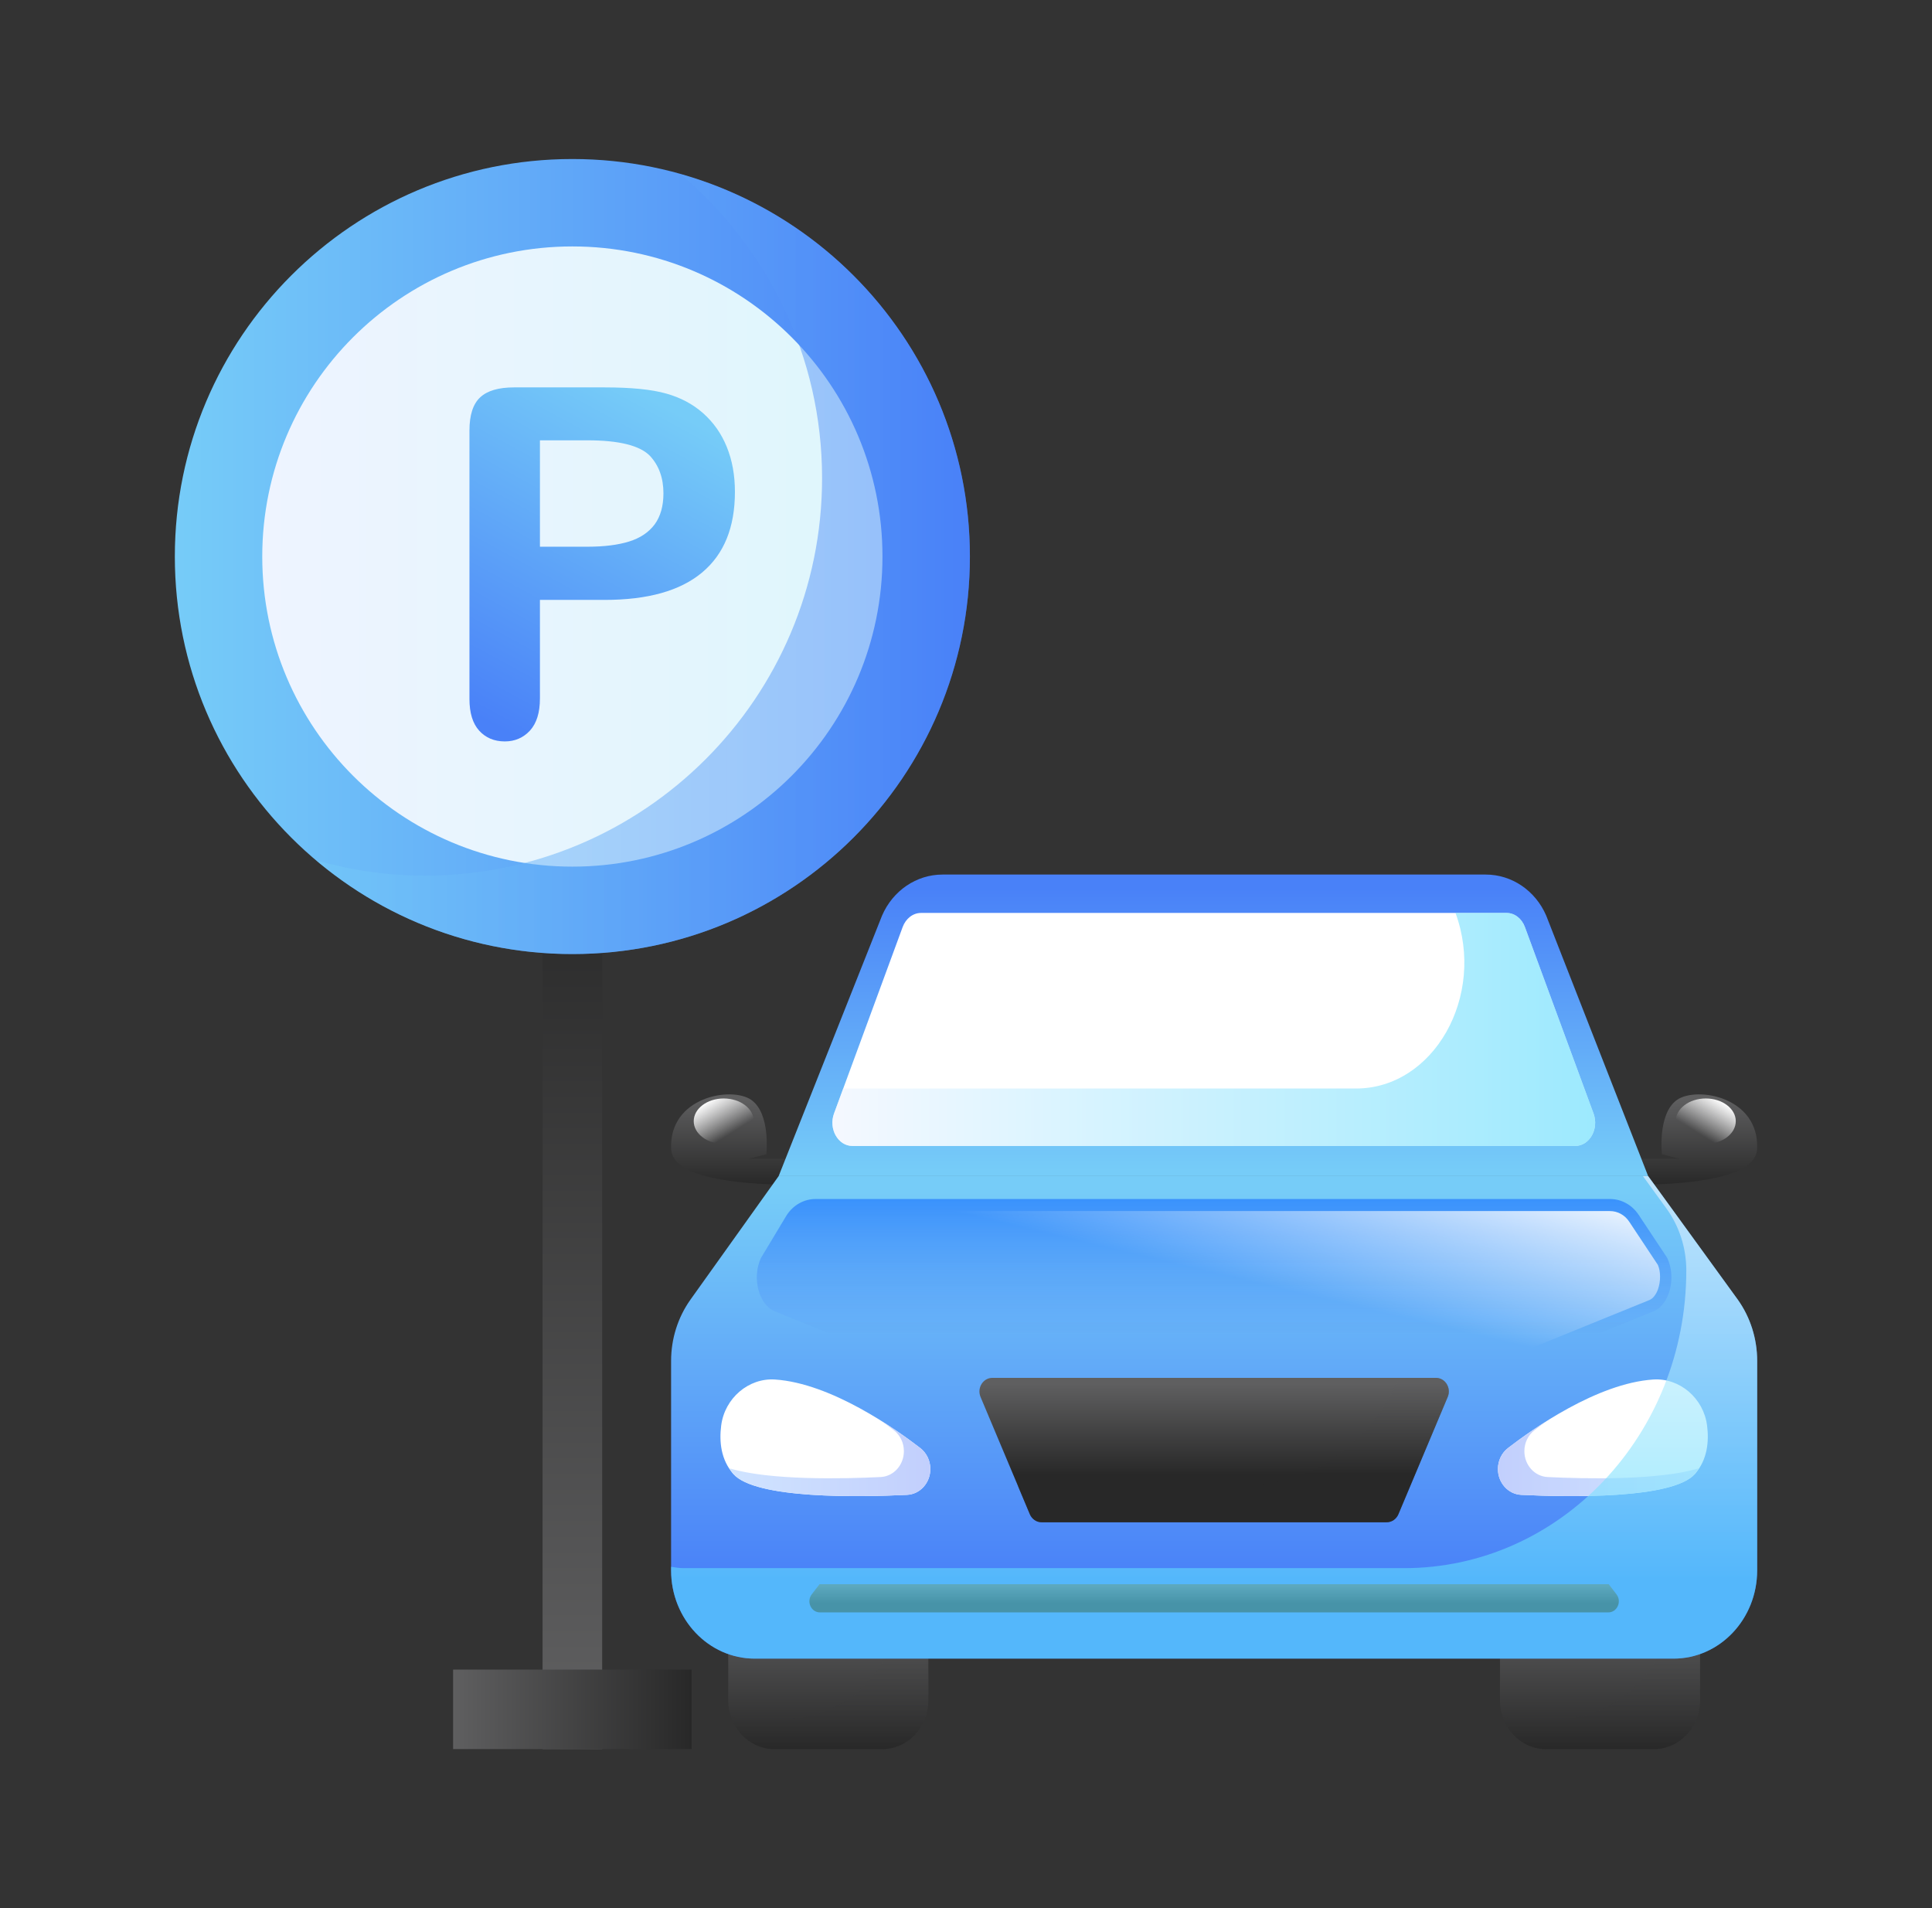 <svg fill="none" viewBox="0 0 81 80" height="80" width="81" xmlns="http://www.w3.org/2000/svg">
    <rect x="0" y="0" width="81" height="80" fill="#333333" stroke="none"/>
    <path fill="url(#paint0_linear_722_44871)" d="M70.31 46.114C69.487 46.692 69.677 48.394 69.677 48.394L70.437 48.587H67.488V49.662C68.053 49.676 68.662 49.68 69.275 49.661H69.282C71.451 49.594 73.621 49.255 73.668 48.169C73.763 45.985 71.134 45.535 70.31 46.114Z">
    </path>
    <path fill="url(#paint1_linear_722_44871)" d="M31.496 46.114C32.319 46.692 32.129 48.394 32.129 48.394L31.369 48.587H34.318V49.662C33.753 49.676 33.144 49.68 32.531 49.661H32.524C30.355 49.594 28.185 49.255 28.138 48.169C28.043 45.985 30.672 45.535 31.496 46.114Z">
    </path>
    <path fill="url(#paint2_linear_722_44871)" d="M71.515 47.959C72.21 47.959 72.773 47.532 72.773 47.007C72.773 46.481 72.21 46.055 71.515 46.055C70.82 46.055 70.257 46.481 70.257 47.007C70.257 47.532 70.82 47.959 71.515 47.959Z">
    </path>
    <path fill="url(#paint3_linear_722_44871)" d="M30.343 47.959C31.038 47.959 31.602 47.532 31.602 47.007C31.602 46.481 31.038 46.055 30.343 46.055C29.648 46.055 29.085 46.481 29.085 47.007C29.085 47.532 29.648 47.959 30.343 47.959Z">
    </path>
    <path fill="url(#paint4_linear_722_44871)" d="M62.886 67.011V71.291C62.886 72.419 63.752 73.333 64.821 73.333H69.338C70.407 73.333 71.274 72.419 71.274 71.291V67.011H62.886Z">
    </path>
    <path fill="url(#paint5_linear_722_44871)" d="M70.075 67.011C70.075 69.802 67.931 72.064 65.286 72.064H63.622C63.402 72.064 63.194 72.017 62.996 71.945C63.256 72.751 63.97 73.333 64.821 73.333H69.338C70.407 73.333 71.273 72.419 71.273 71.291V67.011H70.075Z" opacity="0.5">
    </path>
    <path fill="url(#paint6_linear_722_44871)" d="M30.531 67.011V71.291C30.531 72.419 31.398 73.333 32.467 73.333H36.984C38.053 73.333 38.919 72.419 38.919 71.291V67.011H30.531Z">
    </path>
    <path fill="url(#paint7_linear_722_44871)" d="M37.721 67.011C37.721 69.802 35.577 72.064 32.933 72.064H31.269C31.048 72.064 30.84 72.017 30.643 71.945C30.902 72.751 31.617 73.333 32.467 73.333H36.984C38.053 73.333 38.92 72.419 38.92 71.291V67.011H37.721Z" opacity="0.5">
    </path>
    <path fill="url(#paint8_linear_722_44871)" d="M32.645 49.31H69.1L72.86 54.493C73.386 55.233 73.67 56.132 73.67 57.056V65.84C73.67 67.883 72.099 69.54 70.163 69.54H31.643C29.706 69.54 28.136 67.883 28.136 65.84V57.056C28.136 56.132 28.42 55.233 28.945 54.493L32.645 49.31Z">
    </path>
    <path fill="url(#paint9_linear_722_44871)" d="M32.645 49.31L36.98 38.389C37.432 37.34 38.423 36.667 39.516 36.667H62.291C63.383 36.667 64.374 37.34 64.826 38.389L69.1 49.31H32.645Z">
    </path>
    <path fill="white" d="M66.81 46.686L63.933 38.868C63.801 38.509 63.499 38.276 63.164 38.276H38.614C38.279 38.276 37.976 38.509 37.844 38.868L34.967 46.686C34.73 47.33 35.136 48.046 35.737 48.046H66.04C66.642 48.046 67.047 47.33 66.81 46.686Z">
    </path>
    <path fill="url(#paint10_linear_722_44871)" d="M66.81 46.686L63.933 38.868C63.801 38.509 63.499 38.276 63.163 38.276H61.022C62.304 41.761 60.11 45.637 56.855 45.637H35.353L34.967 46.686C34.73 47.33 35.136 48.046 35.737 48.046H66.04C66.642 48.046 67.047 47.33 66.81 46.686Z" opacity="0.6">
    </path>
    <path fill="white" d="M63.224 60.711C64.25 59.917 66.961 57.994 69.314 57.838C70.417 57.765 71.426 58.618 71.571 59.774C71.655 60.445 71.582 61.201 71.065 61.793C70.139 62.856 65.758 62.771 63.777 62.674C63.228 62.647 62.801 62.169 62.801 61.589C62.801 61.241 62.958 60.917 63.224 60.711Z">
    </path>
    <path fill="url(#paint11_linear_722_44871)" d="M63.224 60.711C63.583 60.433 64.157 60.015 64.842 59.584C64.647 59.726 64.472 59.856 64.333 59.964C64.067 60.169 63.91 60.493 63.91 60.842C63.91 61.422 64.337 61.9 64.886 61.927C66.462 62.004 69.551 62.071 71.217 61.562C71.166 61.639 71.129 61.721 71.065 61.793C70.139 62.856 65.758 62.77 63.777 62.674C63.228 62.647 62.801 62.169 62.801 61.589C62.801 61.241 62.958 60.917 63.224 60.711Z">
    </path>
    <path fill="white" d="M38.582 60.711C37.556 59.917 34.845 57.994 32.492 57.838C31.389 57.765 30.38 58.618 30.235 59.774C30.15 60.445 30.224 61.201 30.741 61.793C31.666 62.856 36.048 62.771 38.029 62.674C38.578 62.647 39.005 62.169 39.005 61.589C39.005 61.241 38.848 60.917 38.582 60.711Z">
    </path>
    <path fill="url(#paint12_linear_722_44871)" d="M38.582 60.711C38.222 60.433 37.649 60.015 36.964 59.584C37.159 59.726 37.334 59.856 37.473 59.964C37.739 60.169 37.896 60.493 37.896 60.842C37.896 61.422 37.469 61.9 36.919 61.927C35.344 62.004 32.255 62.071 30.589 61.562C30.639 61.639 30.677 61.721 30.74 61.793C31.666 62.856 36.048 62.77 38.029 62.674C38.578 62.647 39.005 62.169 39.005 61.589C39.005 61.241 38.848 60.917 38.582 60.711Z">
    </path>
    <path fill="url(#paint13_linear_722_44871)" d="M69.9 52.74L68.698 50.929C68.424 50.516 67.976 50.27 67.498 50.27H34.195C33.693 50.27 33.227 50.541 32.958 50.988L31.905 52.74C31.515 53.573 31.808 54.705 32.484 54.98L37.905 57.184C38.966 57.615 40.064 57.834 41.167 57.834H50.319H51.486H60.638C61.741 57.834 62.839 57.615 63.9 57.184L69.321 54.98C69.998 54.705 70.29 53.573 69.9 52.74Z">
    </path>
    <path fill="url(#paint14_linear_722_44871)" d="M41.167 57.328C40.122 57.328 39.082 57.12 38.077 56.711L32.657 54.508C32.51 54.449 32.379 54.288 32.297 54.065C32.167 53.713 32.181 53.291 32.335 52.965L33.363 51.257C33.544 50.956 33.855 50.776 34.195 50.776H67.498C67.82 50.776 68.121 50.941 68.304 51.219L69.506 53.031C69.623 53.291 69.637 53.713 69.508 54.065C69.425 54.288 69.296 54.449 69.149 54.508L63.729 56.711C62.724 57.12 61.684 57.328 60.639 57.328H41.167Z">
    </path>
    <path fill="url(#paint15_linear_722_44871)" d="M60.201 57.769H51.811H49.995H41.604C41.213 57.769 40.952 58.193 41.11 58.57L43.176 63.484C43.263 63.69 43.456 63.823 43.67 63.823H49.995H51.811H58.136C58.349 63.823 58.543 63.69 58.629 63.484L60.695 58.57C60.854 58.193 60.592 57.769 60.201 57.769Z">
    </path>
    <path fill="url(#paint16_linear_722_44871)" d="M60.202 57.769H58.65C57.489 60.531 54.894 62.312 52.03 62.312H50.064H48.248H42.684L43.176 63.484C43.263 63.69 43.457 63.823 43.67 63.823H49.995H51.811H58.136C58.35 63.823 58.543 63.69 58.63 63.484L60.696 58.57C60.854 58.193 60.592 57.769 60.202 57.769Z" opacity="0.5">
    </path>
    <path fill="url(#paint17_linear_722_44871)" d="M67.447 66.421H34.359L34.034 66.843C33.8 67.147 34.005 67.602 34.376 67.602H50.903H67.429C67.8 67.602 68.005 67.147 67.771 66.843L67.447 66.421Z">
    </path>
    <path fill="url(#paint18_linear_722_44871)" d="M72.86 54.493L69.1 49.31H68.881L69.866 50.667C70.406 51.412 70.699 52.324 70.699 53.263C70.699 60.157 65.402 65.747 58.868 65.747H28.672C28.488 65.747 28.312 65.719 28.136 65.69V65.84C28.136 67.883 29.706 69.54 31.643 69.54H70.163C72.1 69.54 73.67 67.883 73.67 65.84V57.056C73.67 56.132 73.386 55.233 72.86 54.493Z" opacity="0.6">
    </path>
    <path fill="url(#paint19_linear_722_44871)" d="M22.747 30H25.247V73.333H22.747V30Z">
    </path>
    <path fill="url(#paint20_linear_722_44871)" d="M23.997 40C33.202 40 40.663 32.538 40.663 23.333C40.663 14.129 33.202 6.667 23.997 6.667C14.792 6.667 7.33 14.129 7.33 23.333C7.33 32.538 14.792 40 23.997 40Z">
    </path>
    <path fill="url(#paint21_linear_722_44871)" d="M23.997 36.335C31.177 36.335 36.998 30.514 36.998 23.334C36.998 16.153 31.177 10.332 23.997 10.332C16.816 10.332 10.995 16.153 10.995 23.334C10.995 30.514 16.816 36.335 23.997 36.335Z">
    </path>
    <path fill="url(#paint22_linear_722_44871)" d="M25.346 25.152H22.637V29.285C22.637 29.875 22.498 30.323 22.221 30.629C21.939 30.933 21.588 31.085 21.165 31.085C20.72 31.085 20.363 30.934 20.088 30.632C19.817 30.332 19.682 29.887 19.682 29.304V18.053C19.682 17.404 19.831 16.939 20.13 16.661C20.428 16.381 20.901 16.242 21.553 16.242H25.346C26.468 16.242 27.329 16.329 27.933 16.501C28.53 16.668 29.048 16.942 29.482 17.327C29.916 17.713 30.246 18.183 30.472 18.741C30.698 19.298 30.812 19.925 30.812 20.623C30.812 22.11 30.354 23.236 29.437 24.002C28.52 24.77 27.159 25.152 25.346 25.152ZM24.627 18.461H22.637V22.922H24.627C25.325 22.922 25.909 22.849 26.377 22.703C26.843 22.558 27.2 22.318 27.447 21.986C27.69 21.654 27.815 21.22 27.815 20.682C27.815 20.038 27.624 19.514 27.246 19.109C26.822 18.678 25.95 18.461 24.627 18.461Z">
    </path>
    <path fill="url(#paint23_linear_722_44871)" d="M28.537 7.309C32.16 10.366 34.466 14.934 34.466 20.046C34.466 29.251 27.004 36.713 17.799 36.713C16.224 36.713 14.705 36.48 13.26 36.071C16.161 38.519 19.904 40 23.997 40C33.202 40 40.664 32.538 40.664 23.333C40.664 15.704 35.532 9.287 28.537 7.309Z" opacity="0.5">
    </path>
    <path fill="url(#paint24_linear_722_44871)" d="M18.997 70H28.997V73.333H18.997V70Z">
    </path>
    <defs>
        <linearGradient gradientUnits="userSpaceOnUse" y2="49.715" x2="70.578" y1="46.063" x1="70.578" id="paint0_linear_722_44871">
            <stop stop-color="#5F5F60">
            </stop>
            <stop stop-color="#282828" offset="1">
            </stop>
        </linearGradient>
        <linearGradient gradientUnits="userSpaceOnUse" y2="49.715" x2="31.226" y1="46.063" x1="31.226" id="paint1_linear_722_44871">
            <stop stop-color="#5F5F60">
            </stop>
            <stop stop-color="#282828" offset="1">
            </stop>
        </linearGradient>
        <linearGradient gradientUnits="userSpaceOnUse" y2="47.514" x2="71.197" y1="46.092" x1="72.09" id="paint2_linear_722_44871">
            <stop stop-color="white">
            </stop>
            <stop stop-opacity="0" stop-color="white" offset="0.997">
            </stop>
        </linearGradient>
        <linearGradient gradientUnits="userSpaceOnUse" y2="47.514" x2="30.662" y1="46.092" x1="29.767" id="paint3_linear_722_44871">
            <stop stop-color="white">
            </stop>
            <stop stop-opacity="0" stop-color="white" offset="0.997">
            </stop>
        </linearGradient>
        <linearGradient gradientUnits="userSpaceOnUse" y2="73.402" x2="67.08" y1="67.313" x1="67.08" id="paint4_linear_722_44871">
            <stop stop-color="#5F5F60">
            </stop>
            <stop stop-color="#282828" offset="1">
            </stop>
        </linearGradient>
        <linearGradient gradientUnits="userSpaceOnUse" y2="73.402" x2="67.135" y1="67.313" x1="67.135" id="paint5_linear_722_44871">
            <stop stop-color="#5F5F60">
            </stop>
            <stop stop-color="#282828" offset="1">
            </stop>
        </linearGradient>
        <linearGradient gradientUnits="userSpaceOnUse" y2="73.402" x2="34.725" y1="67.313" x1="34.725" id="paint6_linear_722_44871">
            <stop stop-color="#5F5F60">
            </stop>
            <stop stop-color="#282828" offset="1">
            </stop>
        </linearGradient>
        <linearGradient gradientUnits="userSpaceOnUse" y2="73.402" x2="34.782" y1="67.313" x1="34.782" id="paint7_linear_722_44871">
            <stop stop-color="#5F5F60">
            </stop>
            <stop stop-color="#282828" offset="1">
            </stop>
        </linearGradient>
        <linearGradient gradientUnits="userSpaceOnUse" y2="66.225" x2="50.903" y1="49.948" x1="50.903" id="paint8_linear_722_44871">
            <stop stop-color="#76CCF8">
            </stop>
            <stop stop-color="#4981F8" offset="1">
            </stop>
        </linearGradient>
        <linearGradient gradientUnits="userSpaceOnUse" y2="37.238" x2="50.873" y1="49.103" x1="50.873" id="paint9_linear_722_44871">
            <stop stop-color="#76CCF8">
            </stop>
            <stop stop-color="#4981F8" offset="1">
            </stop>
        </linearGradient>
        <linearGradient gradientUnits="userSpaceOnUse" y2="43.162" x2="66.878" y1="43.162" x1="34.898" id="paint10_linear_722_44871">
            <stop stop-color="#EEF4FF">
            </stop>
            <stop stop-color="#5BDBFD" offset="1">
            </stop>
        </linearGradient>
        <linearGradient gradientUnits="userSpaceOnUse" y2="61.155" x2="62.801" y1="61.155" x1="71.216" id="paint11_linear_722_44871">
            <stop stop-color="#D0E4FF">
            </stop>
            <stop stop-color="#C2CFFD" offset="1">
            </stop>
        </linearGradient>
        <linearGradient gradientUnits="userSpaceOnUse" y2="61.155" x2="39.005" y1="61.155" x1="30.588" id="paint12_linear_722_44871">
            <stop stop-color="#D0E4FF">
            </stop>
            <stop stop-color="#C2CFFD" offset="1">
            </stop>
        </linearGradient>
        <linearGradient gradientUnits="userSpaceOnUse" y2="56.015" x2="50.903" y1="48.007" x1="50.903" id="paint13_linear_722_44871">
            <stop stop-color="#197BFF">
            </stop>
            <stop stop-opacity="0.671" stop-color="#257CFD" offset="0.33">
            </stop>
            <stop stop-opacity="0.078" stop-color="#4480F9" offset="0.922">
            </stop>
            <stop stop-opacity="0" stop-color="#4981F8" offset="1">
            </stop>
        </linearGradient>
        <linearGradient gradientUnits="userSpaceOnUse" y2="53.402" x2="50.939" y1="46.22" x1="52.634" id="paint14_linear_722_44871">
            <stop stop-color="white">
            </stop>
            <stop stop-opacity="0" stop-color="white" offset="0.997">
            </stop>
        </linearGradient>
        <linearGradient gradientUnits="userSpaceOnUse" y2="61.83" x2="50.903" y1="58.017" x1="50.903" id="paint15_linear_722_44871">
            <stop stop-color="#5F5F60">
            </stop>
            <stop stop-color="#282828" offset="1">
            </stop>
        </linearGradient>
        <linearGradient gradientUnits="userSpaceOnUse" y2="61.83" x2="51.713" y1="58.017" x1="51.713" id="paint16_linear_722_44871">
            <stop stop-color="#5F5F60">
            </stop>
            <stop stop-color="#282828" offset="1">
            </stop>
        </linearGradient>
        <linearGradient gradientUnits="userSpaceOnUse" y2="67.213" x2="50.903" y1="66.47" x1="50.903" id="paint17_linear_722_44871">
            <stop stop-color="#5F5F60">
            </stop>
            <stop stop-color="#282828" offset="1">
            </stop>
        </linearGradient>
        <linearGradient gradientUnits="userSpaceOnUse" y2="66.225" x2="50.903" y1="49.948" x1="50.903" id="paint18_linear_722_44871">
            <stop stop-color="#EEF4FF">
            </stop>
            <stop stop-color="#5BDBFD" offset="1">
            </stop>
        </linearGradient>
        <linearGradient gradientUnits="userSpaceOnUse" y2="35.783" x2="23.997" y1="72.007" x1="23.997" id="paint19_linear_722_44871">
            <stop stop-color="#5F5F60">
            </stop>
            <stop stop-color="#282828" offset="1">
            </stop>
        </linearGradient>
        <linearGradient gradientUnits="userSpaceOnUse" y2="23.333" x2="40.663" y1="23.333" x1="7.33" id="paint20_linear_722_44871">
            <stop stop-color="#76CCF8">
            </stop>
            <stop stop-color="#4981F8" offset="1">
            </stop>
        </linearGradient>
        <linearGradient gradientUnits="userSpaceOnUse" y2="23.334" x2="36.998" y1="23.334" x1="10.995" id="paint21_linear_722_44871">
            <stop stop-color="#EEF4FF">
            </stop>
            <stop stop-color="#DEF6FC" offset="1">
            </stop>
        </linearGradient>
        <linearGradient gradientUnits="userSpaceOnUse" y2="29.873" x2="19.697" y1="16.525" x1="26.967" id="paint22_linear_722_44871">
            <stop stop-color="#76CCF8">
            </stop>
            <stop stop-color="#4981F8" offset="1">
            </stop>
        </linearGradient>
        <linearGradient gradientUnits="userSpaceOnUse" y2="23.655" x2="40.664" y1="23.655" x1="13.26" id="paint23_linear_722_44871">
            <stop stop-color="#76CCF8">
            </stop>
            <stop stop-color="#4981F8" offset="1">
            </stop>
        </linearGradient>
        <linearGradient gradientUnits="userSpaceOnUse" y2="71.667" x2="28.997" y1="71.667" x1="18.997" id="paint24_linear_722_44871">
            <stop stop-color="#5F5F60">
            </stop>
            <stop stop-color="#282828" offset="1">
            </stop>
        </linearGradient>
    </defs>
</svg>